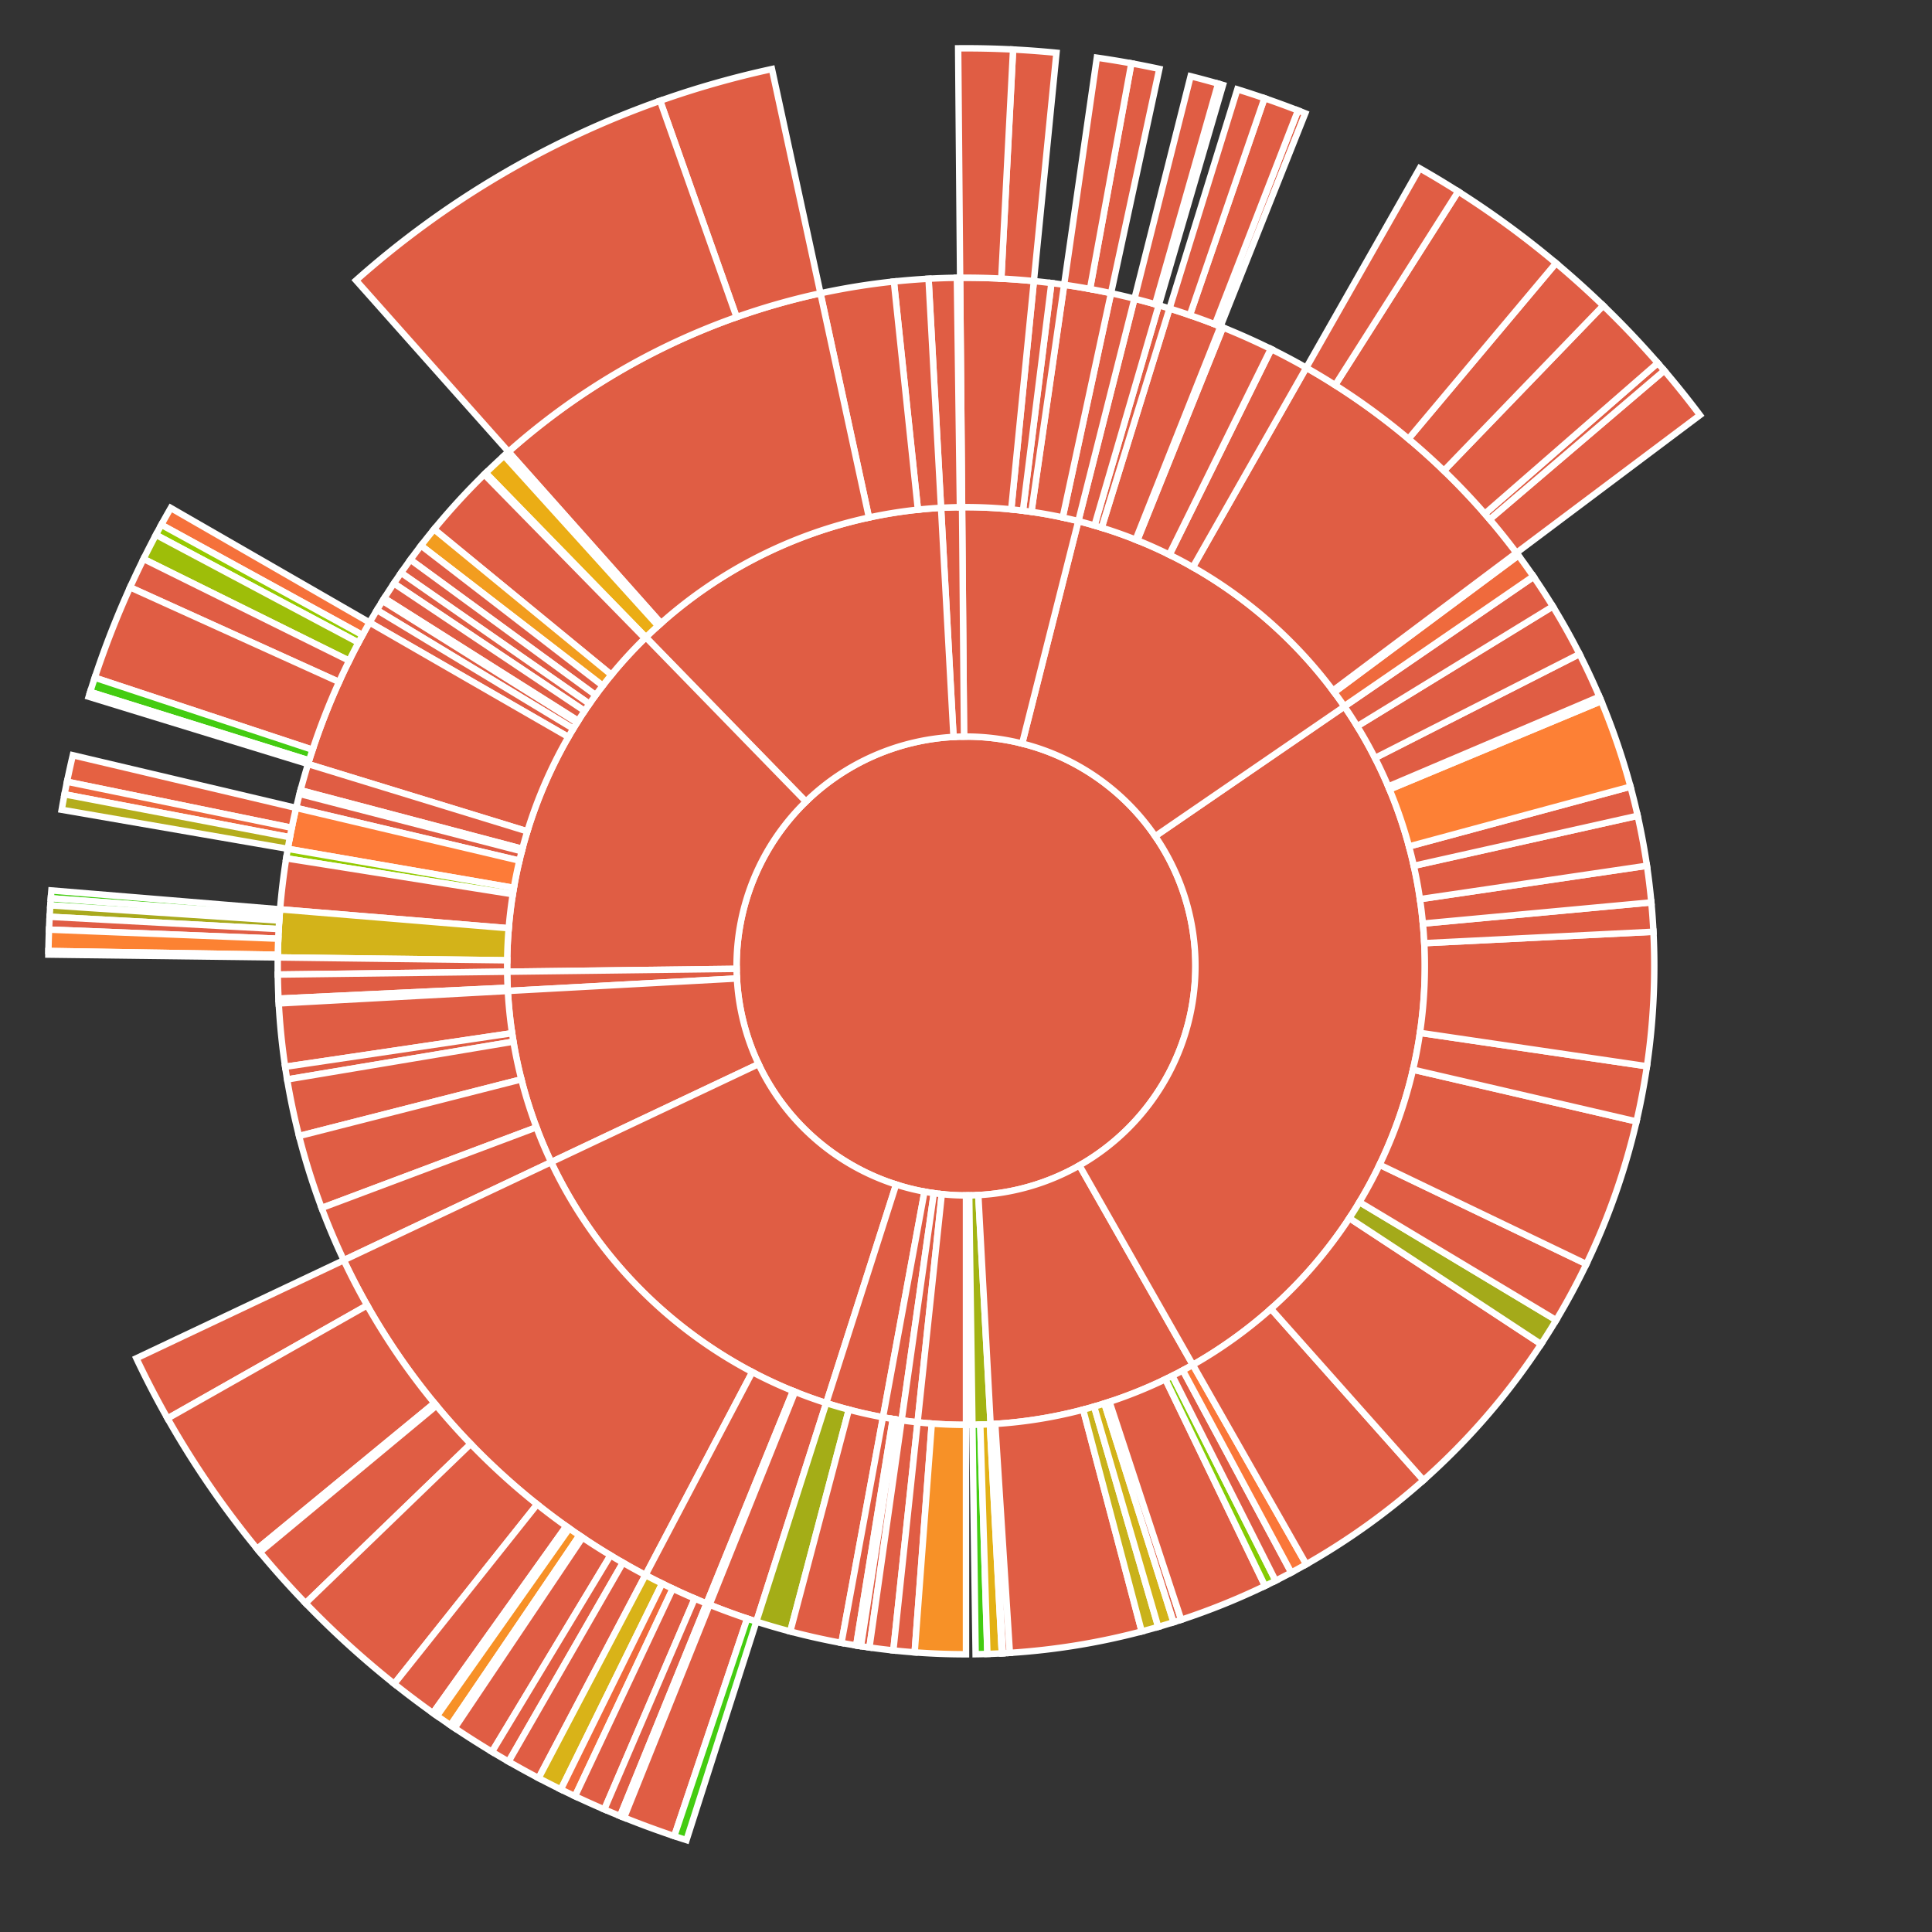 <svg baseProfile="full" width="300" height="300" viewBox="0 0 300 300" version="1.1"
xmlns="http://www.w3.org/2000/svg" xmlns:ev="http://www.w3.org/2001/xml-events"
xmlns:xlink="http://www.w3.org/1999/xlink">

<rect x="0" y="0" width="300" height="300" fill="#333333" stroke="none"/>

<style>rect.s{mask:url(#mask);}</style>
<defs>
  <pattern id="white" width="4" height="4" patternUnits="userSpaceOnUse" patternTransform="rotate(45)">
    <rect width="2" height="2" transform="translate(0,0)" fill="white"></rect>
  </pattern>
  <mask id="mask">
    <rect x="0" y="0" width="100%" height="100%" fill="url(#white)"></rect>
  </mask>
</defs>

<circle cx="150.0" cy="150.0" fill="#e05d44" r="35.625" stroke="white" stroke-width="1" />
<path d="M 150.0 185.625 L 150.0 221.25 A 71.25 71.25 0 0 0 150.997 221.243 L 150.499 185.622 A 35.625 35.625 0 0 1 150.0 185.625 z" fill="#e05d44" stroke="white" stroke-width="1" />
<path d="M 150.499 185.622 L 150.997 221.243 A 71.25 71.25 0 0 0 153.821 221.147 L 151.911 185.574 A 35.625 35.625 0 0 1 150.499 185.622 z" fill="#a3b313" stroke="white" stroke-width="1" />
<path d="M 150.997 221.243 L 151.496 256.865 A 106.875 106.875 0 0 0 153.324 256.823 L 152.216 221.216 A 71.25 71.25 0 0 1 150.997 221.243 z" fill="#4c1" stroke="white" stroke-width="1" />
<path d="M 152.216 221.216 L 153.324 256.823 A 106.875 106.875 0 0 0 155.566 256.73 L 153.71 221.153 A 71.25 71.25 0 0 1 152.216 221.216 z" fill="#e3b116" stroke="white" stroke-width="1" />
<path d="M 153.71 221.153 L 155.566 256.73 A 106.875 106.875 0 0 0 155.732 256.721 L 153.821 221.147 A 71.25 71.25 0 0 1 153.71 221.153 z" fill="#4c1" stroke="white" stroke-width="1" />
<path d="M 151.911 185.574 L 153.821 221.147 A 71.25 71.25 0 0 0 185.224 211.934 L 167.612 180.967 A 35.625 35.625 0 0 1 151.911 185.574 z" fill="#e05d44" stroke="white" stroke-width="1" />
<path d="M 153.821 221.147 L 155.732 256.721 A 106.875 106.875 0 0 0 156.81 256.658 L 154.54 221.105 A 71.25 71.25 0 0 1 153.821 221.147 z" fill="#e05d44" stroke="white" stroke-width="1" />
<path d="M 154.54 221.105 L 156.81 256.658 A 106.875 106.875 0 0 0 177.286 253.333 L 168.191 218.889 A 71.25 71.25 0 0 1 154.54 221.105 z" fill="#e05d44" stroke="white" stroke-width="1" />
<path d="M 168.191 218.889 L 177.286 253.333 A 106.875 106.875 0 0 0 179.849 252.622 L 169.899 218.415 A 71.25 71.25 0 0 1 168.191 218.889 z" fill="#c9b21a" stroke="white" stroke-width="1" />
<path d="M 169.899 218.415 L 179.849 252.622 A 106.875 106.875 0 0 0 182.235 251.898 L 171.49 217.932 A 71.25 71.25 0 0 1 169.899 218.415 z" fill="#d3b319" stroke="white" stroke-width="1" />
<path d="M 171.49 217.932 L 182.235 251.898 A 106.875 106.875 0 0 0 183.421 251.515 L 172.281 217.677 A 71.25 71.25 0 0 1 171.49 217.932 z" fill="#e05d44" stroke="white" stroke-width="1" />
<path d="M 172.281 217.677 L 183.421 251.515 A 106.875 106.875 0 0 0 196.435 246.26 L 180.957 214.173 A 71.25 71.25 0 0 1 172.281 217.677 z" fill="#e05d44" stroke="white" stroke-width="1" />
<path d="M 180.957 214.173 L 196.435 246.26 A 106.875 106.875 0 0 0 198.075 245.452 L 182.05 213.634 A 71.25 71.25 0 0 1 180.957 214.173 z" fill="#85cb03" stroke="white" stroke-width="1" />
<path d="M 182.05 213.634 L 198.075 245.452 A 106.875 106.875 0 0 0 200.509 244.187 L 183.672 212.791 A 71.25 71.25 0 0 1 182.05 213.634 z" fill="#e05d44" stroke="white" stroke-width="1" />
<path d="M 183.672 212.791 L 200.509 244.187 A 106.875 106.875 0 0 0 202.837 242.901 L 185.224 211.934 A 71.25 71.25 0 0 1 183.672 212.791 z" fill="#fa7739" stroke="white" stroke-width="1" />
<path d="M 167.612 180.967 L 185.224 211.934 A 71.25 71.25 0 0 0 208.761 109.704 L 179.38 129.852 A 35.625 35.625 0 0 1 167.612 180.967 z" fill="#e05d44" stroke="white" stroke-width="1" />
<path d="M 185.224 211.934 L 202.837 242.901 A 106.875 106.875 0 0 0 221.039 229.849 L 197.359 203.232 A 71.25 71.25 0 0 1 185.224 211.934 z" fill="#e05d44" stroke="white" stroke-width="1" />
<path d="M 197.359 203.232 L 221.039 229.849 A 106.875 106.875 0 0 0 239.3 208.718 L 209.533 189.146 A 71.25 71.25 0 0 1 197.359 203.232 z" fill="#e05d44" stroke="white" stroke-width="1" />
<path d="M 209.533 189.146 L 239.3 208.718 A 106.875 106.875 0 0 0 241.643 204.989 L 211.095 186.66 A 71.25 71.25 0 0 1 209.533 189.146 z" fill="#a4aa1a" stroke="white" stroke-width="1" />
<path d="M 211.095 186.66 L 241.643 204.989 A 106.875 106.875 0 0 0 246.332 196.286 L 214.221 180.857 A 71.25 71.25 0 0 1 211.095 186.66 z" fill="#e05d44" stroke="white" stroke-width="1" />
<path d="M 214.221 180.857 L 246.332 196.286 A 106.875 106.875 0 0 0 254.113 174.141 L 219.409 166.094 A 71.25 71.25 0 0 1 214.221 180.857 z" fill="#e05d44" stroke="white" stroke-width="1" />
<path d="M 219.409 166.094 L 254.113 174.141 A 106.875 106.875 0 0 0 255.735 165.569 L 220.49 160.379 A 71.25 71.25 0 0 1 219.409 166.094 z" fill="#e05d44" stroke="white" stroke-width="1" />
<path d="M 220.49 160.379 L 255.735 165.569 A 106.875 106.875 0 0 0 256.743 144.683 L 221.162 146.456 A 71.25 71.25 0 0 1 220.49 160.379 z" fill="#e05d44" stroke="white" stroke-width="1" />
<path d="M 221.162 146.456 L 256.743 144.683 A 106.875 106.875 0 0 0 256.418 140.124 L 220.945 143.416 A 71.25 71.25 0 0 1 221.162 146.456 z" fill="#e05d44" stroke="white" stroke-width="1" />
<path d="M 220.945 143.416 L 256.418 140.124 A 106.875 106.875 0 0 0 255.735 134.431 L 220.49 139.621 A 71.25 71.25 0 0 1 220.945 143.416 z" fill="#e05d44" stroke="white" stroke-width="1" />
<path d="M 220.49 139.621 L 255.735 134.431 A 106.875 106.875 0 0 0 254.297 126.67 L 219.532 134.446 A 71.25 71.25 0 0 1 220.49 139.621 z" fill="#e05d44" stroke="white" stroke-width="1" />
<path d="M 219.532 134.446 L 254.297 126.67 A 106.875 106.875 0 0 0 253.183 122.151 L 218.789 131.434 A 71.25 71.25 0 0 1 219.532 134.446 z" fill="#e05d44" stroke="white" stroke-width="1" />
<path d="M 218.789 131.434 L 253.183 122.151 A 106.875 106.875 0 0 0 248.644 108.87 L 215.763 122.58 A 71.25 71.25 0 0 1 218.789 131.434 z" fill="#fd8035" stroke="white" stroke-width="1" />
<path d="M 215.763 122.58 L 248.644 108.87 A 106.875 106.875 0 0 0 248.354 108.181 L 215.569 122.121 A 71.25 71.25 0 0 1 215.763 122.58 z" fill="#e05d44" stroke="white" stroke-width="1" />
<path d="M 215.569 122.121 L 248.354 108.181 A 106.875 106.875 0 0 0 245.264 101.554 L 213.509 117.703 A 71.25 71.25 0 0 1 215.569 122.121 z" fill="#e05d44" stroke="white" stroke-width="1" />
<path d="M 213.509 117.703 L 245.264 101.554 A 106.875 106.875 0 0 0 241.126 94.158 L 210.751 112.772 A 71.25 71.25 0 0 1 213.509 117.703 z" fill="#e05d44" stroke="white" stroke-width="1" />
<path d="M 210.751 112.772 L 241.126 94.158 A 106.875 106.875 0 0 0 238.141 89.557 L 208.761 109.704 A 71.25 71.25 0 0 1 210.751 112.772 z" fill="#e05d44" stroke="white" stroke-width="1" />
<path d="M 179.38 129.852 L 208.761 109.704 A 71.25 71.25 0 0 0 167.44 80.917 L 158.72 115.459 A 35.625 35.625 0 0 1 179.38 129.852 z" fill="#e05d44" stroke="white" stroke-width="1" />
<path d="M 208.761 109.704 L 238.141 89.557 A 106.875 106.875 0 0 0 238.094 89.488 L 208.729 109.659 A 71.25 71.25 0 0 1 208.761 109.704 z" fill="#e05d44" stroke="white" stroke-width="1" />
<path d="M 208.729 109.659 L 238.094 89.488 A 106.875 106.875 0 0 0 235.775 86.243 L 207.183 107.495 A 71.25 71.25 0 0 1 208.729 109.659 z" fill="#ef6a3d" stroke="white" stroke-width="1" />
<path d="M 207.183 107.495 L 235.775 86.243 A 106.875 106.875 0 0 0 235.476 85.843 L 206.984 107.229 A 71.25 71.25 0 0 1 207.183 107.495 z" fill="#e05d44" stroke="white" stroke-width="1" />
<path d="M 206.984 107.229 L 235.476 85.843 A 106.875 106.875 0 0 0 202.837 57.099 L 185.224 88.066 A 71.25 71.25 0 0 1 206.984 107.229 z" fill="#e05d44" stroke="white" stroke-width="1" />
<path d="M 235.476 85.843 L 263.968 64.458 A 142.5 142.5 0 0 0 258.43 57.538 L 231.322 80.653 A 106.875 106.875 0 0 1 235.476 85.843 z" fill="#e05d44" stroke="white" stroke-width="1" />
<path d="M 231.322 80.653 L 258.43 57.538 A 142.5 142.5 0 0 0 257.417 56.363 L 230.563 79.772 A 106.875 106.875 0 0 1 231.322 80.653 z" fill="#e05d44" stroke="white" stroke-width="1" />
<path d="M 230.563 79.772 L 257.417 56.363 A 142.5 142.5 0 0 0 248.945 47.451 L 224.208 73.088 A 106.875 106.875 0 0 1 230.563 79.772 z" fill="#e05d44" stroke="white" stroke-width="1" />
<path d="M 224.208 73.088 L 248.945 47.451 A 142.5 142.5 0 0 0 241.616 40.854 L 218.712 68.141 A 106.875 106.875 0 0 1 224.208 73.088 z" fill="#e05d44" stroke="white" stroke-width="1" />
<path d="M 218.712 68.141 L 241.616 40.854 A 142.5 142.5 0 0 0 226.43 29.731 L 207.323 59.798 A 106.875 106.875 0 0 1 218.712 68.141 z" fill="#e05d44" stroke="white" stroke-width="1" />
<path d="M 207.323 59.798 L 226.43 29.731 A 142.5 142.5 0 0 0 220.449 26.132 L 202.837 57.099 A 106.875 106.875 0 0 1 207.323 59.798 z" fill="#e05d44" stroke="white" stroke-width="1" />
<path d="M 185.224 88.066 L 202.837 57.099 A 106.875 106.875 0 0 0 197.406 54.214 L 181.604 86.143 A 71.25 71.25 0 0 1 185.224 88.066 z" fill="#e05d44" stroke="white" stroke-width="1" />
<path d="M 181.604 86.143 L 197.406 54.214 A 106.875 106.875 0 0 0 197.332 54.177 L 181.554 86.118 A 71.25 71.25 0 0 1 181.604 86.143 z" fill="#e05d44" stroke="white" stroke-width="1" />
<path d="M 181.554 86.118 L 197.332 54.177 A 106.875 106.875 0 0 0 189.899 50.852 L 176.599 83.901 A 71.25 71.25 0 0 1 181.554 86.118 z" fill="#e05d44" stroke="white" stroke-width="1" />
<path d="M 176.599 83.901 L 189.899 50.852 A 106.875 106.875 0 0 0 189.513 50.698 L 176.342 83.798 A 71.25 71.25 0 0 1 176.599 83.901 z" fill="#e05d44" stroke="white" stroke-width="1" />
<path d="M 176.342 83.798 L 189.513 50.698 A 106.875 106.875 0 0 0 181.6 47.904 L 171.067 81.936 A 71.25 71.25 0 0 1 176.342 83.798 z" fill="#e05d44" stroke="white" stroke-width="1" />
<path d="M 189.513 50.698 L 202.684 17.597 A 142.5 142.5 0 0 0 201.55 17.151 L 188.662 50.363 A 106.875 106.875 0 0 1 189.513 50.698 z" fill="#e05d44" stroke="white" stroke-width="1" />
<path d="M 188.662 50.363 L 201.55 17.151 A 142.5 142.5 0 0 0 196.347 15.248 L 184.76 48.936 A 106.875 106.875 0 0 1 188.662 50.363 z" fill="#e05d44" stroke="white" stroke-width="1" />
<path d="M 184.76 48.936 L 196.347 15.248 A 142.5 142.5 0 0 0 192.134 13.871 L 181.6 47.904 A 106.875 106.875 0 0 1 184.76 48.936 z" fill="#e05d44" stroke="white" stroke-width="1" />
<path d="M 171.067 81.936 L 181.6 47.904 A 106.875 106.875 0 0 0 179.929 47.401 L 169.953 81.601 A 71.25 71.25 0 0 1 171.067 81.936 z" fill="#e05d44" stroke="white" stroke-width="1" />
<path d="M 169.953 81.601 L 179.929 47.401 A 106.875 106.875 0 0 0 176.16 46.376 L 167.44 80.917 A 71.25 71.25 0 0 1 169.953 81.601 z" fill="#e05d44" stroke="white" stroke-width="1" />
<path d="M 179.929 47.401 L 189.905 13.202 A 142.5 142.5 0 0 0 189.16 12.986 L 179.37 47.24 A 106.875 106.875 0 0 1 179.929 47.401 z" fill="#e05d44" stroke="white" stroke-width="1" />
<path d="M 179.37 47.24 L 189.16 12.986 A 142.5 142.5 0 0 0 184.88 11.835 L 176.16 46.376 A 106.875 106.875 0 0 1 179.37 47.24 z" fill="#e05d44" stroke="white" stroke-width="1" />
<path d="M 158.72 115.459 L 167.44 80.917 A 71.25 71.25 0 0 0 149.391 78.753 L 149.695 114.376 A 35.625 35.625 0 0 1 158.72 115.459 z" fill="#e05d44" stroke="white" stroke-width="1" />
<path d="M 167.44 80.917 L 176.16 46.376 A 106.875 106.875 0 0 0 172.519 45.524 L 165.012 80.35 A 71.25 71.25 0 0 1 167.44 80.917 z" fill="#e05d44" stroke="white" stroke-width="1" />
<path d="M 165.012 80.35 L 172.519 45.524 A 106.875 106.875 0 0 0 165.24 44.217 L 160.16 79.478 A 71.25 71.25 0 0 1 165.012 80.35 z" fill="#e05d44" stroke="white" stroke-width="1" />
<path d="M 172.519 45.524 L 180.025 10.699 A 142.5 142.5 0 0 0 175.678 9.833 L 169.258 44.874 A 106.875 106.875 0 0 1 172.519 45.524 z" fill="#e05d44" stroke="white" stroke-width="1" />
<path d="M 169.258 44.874 L 175.678 9.833 A 142.5 142.5 0 0 0 170.32 8.956 L 165.24 44.217 A 106.875 106.875 0 0 1 169.258 44.874 z" fill="#e05d44" stroke="white" stroke-width="1" />
<path d="M 160.16 79.478 L 165.24 44.217 A 106.875 106.875 0 0 0 163.263 43.951 L 158.842 79.301 A 71.25 71.25 0 0 1 160.16 79.478 z" fill="#e05d44" stroke="white" stroke-width="1" />
<path d="M 158.842 79.301 L 163.263 43.951 A 106.875 106.875 0 0 0 160.538 43.646 L 157.025 79.097 A 71.25 71.25 0 0 1 158.842 79.301 z" fill="#e05d44" stroke="white" stroke-width="1" />
<path d="M 157.025 79.097 L 160.538 43.646 A 106.875 106.875 0 0 0 149.086 43.129 L 149.391 78.753 A 71.25 71.25 0 0 1 157.025 79.097 z" fill="#e05d44" stroke="white" stroke-width="1" />
<path d="M 160.538 43.646 L 164.05 8.194 A 142.5 142.5 0 0 0 157.31 7.688 L 155.483 43.266 A 106.875 106.875 0 0 1 160.538 43.646 z" fill="#e05d44" stroke="white" stroke-width="1" />
<path d="M 155.483 43.266 L 157.31 7.688 A 142.5 142.5 0 0 0 148.781 7.505 L 149.086 43.129 A 106.875 106.875 0 0 1 155.483 43.266 z" fill="#e05d44" stroke="white" stroke-width="1" />
<path d="M 149.695 114.376 L 149.391 78.753 A 71.25 71.25 0 0 0 146.124 78.856 L 148.062 114.428 A 35.625 35.625 0 0 1 149.695 114.376 z" fill="#e05d44" stroke="white" stroke-width="1" />
<path d="M 149.391 78.753 L 149.086 43.129 A 106.875 106.875 0 0 0 148.587 43.134 L 149.058 78.756 A 71.25 71.25 0 0 1 149.391 78.753 z" fill="#e05d44" stroke="white" stroke-width="1" />
<path d="M 149.058 78.756 L 148.587 43.134 A 106.875 106.875 0 0 0 144.185 43.283 L 146.124 78.856 A 71.25 71.25 0 0 1 149.058 78.756 z" fill="#e05d44" stroke="white" stroke-width="1" />
<path d="M 148.062 114.428 L 146.124 78.856 A 71.25 71.25 0 0 0 100.289 98.957 L 125.145 124.479 A 35.625 35.625 0 0 1 148.062 114.428 z" fill="#e05d44" stroke="white" stroke-width="1" />
<path d="M 146.124 78.856 L 144.185 43.283 A 106.875 106.875 0 0 0 138.801 43.713 L 142.534 79.142 A 71.25 71.25 0 0 1 146.124 78.856 z" fill="#e05d44" stroke="white" stroke-width="1" />
<path d="M 142.534 79.142 L 138.801 43.713 A 106.875 106.875 0 0 0 127.4 45.542 L 134.933 80.361 A 71.25 71.25 0 0 1 142.534 79.142 z" fill="#e05d44" stroke="white" stroke-width="1" />
<path d="M 134.933 80.361 L 127.4 45.542 A 106.875 106.875 0 0 0 78.961 70.151 L 102.641 96.768 A 71.25 71.25 0 0 1 134.933 80.361 z" fill="#e05d44" stroke="white" stroke-width="1" />
<path d="M 127.4 45.542 L 119.867 10.722 A 142.5 142.5 0 0 0 102.502 15.649 L 114.377 49.237 A 106.875 106.875 0 0 1 127.4 45.542 z" fill="#e05d44" stroke="white" stroke-width="1" />
<path d="M 114.377 49.237 L 102.502 15.649 A 142.5 142.5 0 0 0 55.282 43.535 L 78.961 70.151 A 106.875 106.875 0 0 1 114.377 49.237 z" fill="#e05d44" stroke="white" stroke-width="1" />
<path d="M 102.641 96.768 L 78.961 70.151 A 106.875 106.875 0 0 0 78.281 70.762 L 102.187 97.175 A 71.25 71.25 0 0 1 102.641 96.768 z" fill="#4c1" stroke="white" stroke-width="1" />
<path d="M 102.187 97.175 L 78.281 70.762 A 106.875 106.875 0 0 0 75.434 73.436 L 100.289 98.957 A 71.25 71.25 0 0 1 102.187 97.175 z" fill="#ebad15" stroke="white" stroke-width="1" />
<path d="M 125.145 124.479 L 100.289 98.957 A 71.25 71.25 0 0 0 78.756 150.886 L 114.378 150.443 A 35.625 35.625 0 0 1 125.145 124.479 z" fill="#e05d44" stroke="white" stroke-width="1" />
<path d="M 100.289 98.957 L 75.434 73.436 A 106.875 106.875 0 0 0 75.196 73.668 L 100.131 99.112 A 71.25 71.25 0 0 1 100.289 98.957 z" fill="#e05d44" stroke="white" stroke-width="1" />
<path d="M 100.131 99.112 L 75.196 73.668 A 106.875 106.875 0 0 0 67.398 82.183 L 94.932 104.789 A 71.25 71.25 0 0 1 100.131 99.112 z" fill="#e05d44" stroke="white" stroke-width="1" />
<path d="M 94.932 104.789 L 67.398 82.183 A 106.875 106.875 0 0 0 65.379 84.719 L 93.586 106.479 A 71.25 71.25 0 0 1 94.932 104.789 z" fill="#f29d1f" stroke="white" stroke-width="1" />
<path d="M 93.586 106.479 L 65.379 84.719 A 106.875 106.875 0 0 0 63.732 86.912 L 92.488 107.941 A 71.25 71.25 0 0 1 93.586 106.479 z" fill="#e05d44" stroke="white" stroke-width="1" />
<path d="M 92.488 107.941 L 63.732 86.912 A 106.875 106.875 0 0 0 62.284 88.941 L 91.523 109.294 A 71.25 71.25 0 0 1 92.488 107.941 z" fill="#e05d44" stroke="white" stroke-width="1" />
<path d="M 91.523 109.294 L 62.284 88.941 A 106.875 106.875 0 0 0 61.16 90.589 L 90.773 110.393 A 71.25 71.25 0 0 1 91.523 109.294 z" fill="#e05d44" stroke="white" stroke-width="1" />
<path d="M 90.773 110.393 L 61.16 90.589 A 106.875 106.875 0 0 0 59.665 92.888 L 89.776 111.925 A 71.25 71.25 0 0 1 90.773 110.393 z" fill="#e05d44" stroke="white" stroke-width="1" />
<path d="M 89.776 111.925 L 59.665 92.888 A 106.875 106.875 0 0 0 59.399 93.31 L 89.599 112.207 A 71.25 71.25 0 0 1 89.776 111.925 z" fill="#d3b319" stroke="white" stroke-width="1" />
<path d="M 89.599 112.207 L 59.399 93.31 A 106.875 106.875 0 0 0 58.528 94.726 L 89.019 113.151 A 71.25 71.25 0 0 1 89.599 112.207 z" fill="#e05d44" stroke="white" stroke-width="1" />
<path d="M 89.019 113.151 L 58.528 94.726 A 106.875 106.875 0 0 0 57.388 96.658 L 88.259 114.439 A 71.25 71.25 0 0 1 89.019 113.151 z" fill="#e05d44" stroke="white" stroke-width="1" />
<path d="M 88.259 114.439 L 57.388 96.658 A 106.875 106.875 0 0 0 47.83 118.638 L 81.887 129.092 A 71.25 71.25 0 0 1 88.259 114.439 z" fill="#e05d44" stroke="white" stroke-width="1" />
<path d="M 57.388 96.658 L 26.518 78.878 A 142.5 142.5 0 0 0 25.052 81.486 L 56.289 98.615 A 106.875 106.875 0 0 1 57.388 96.658 z" fill="#f5713b" stroke="white" stroke-width="1" />
<path d="M 56.289 98.615 L 25.052 81.486 A 142.5 142.5 0 0 0 24.209 83.046 L 55.657 99.784 A 106.875 106.875 0 0 1 56.289 98.615 z" fill="#97ca00" stroke="white" stroke-width="1" />
<path d="M 55.657 99.784 L 24.209 83.046 A 142.5 142.5 0 0 0 22.286 86.792 L 54.214 102.594 A 106.875 106.875 0 0 1 55.657 99.784 z" fill="#9ebe09" stroke="white" stroke-width="1" />
<path d="M 54.214 102.594 L 22.286 86.792 A 142.5 142.5 0 0 0 20.198 91.198 L 52.649 105.898 A 106.875 106.875 0 0 1 54.214 102.594 z" fill="#e05d44" stroke="white" stroke-width="1" />
<path d="M 52.649 105.898 L 20.198 91.198 A 142.5 142.5 0 0 0 14.716 105.228 L 48.537 116.421 A 106.875 106.875 0 0 1 52.649 105.898 z" fill="#e05d44" stroke="white" stroke-width="1" />
<path d="M 48.537 116.421 L 14.716 105.228 A 142.5 142.5 0 0 0 14.003 107.443 L 48.002 118.082 A 106.875 106.875 0 0 1 48.537 116.421 z" fill="#4c1" stroke="white" stroke-width="1" />
<path d="M 48.002 118.082 L 14.003 107.443 A 142.5 142.5 0 0 0 13.773 108.184 L 47.83 118.638 A 106.875 106.875 0 0 1 48.002 118.082 z" fill="#4c1" stroke="white" stroke-width="1" />
<path d="M 81.887 129.092 L 47.83 118.638 A 106.875 106.875 0 0 0 46.667 122.714 L 81.111 131.809 A 71.25 71.25 0 0 1 81.887 129.092 z" fill="#e05d44" stroke="white" stroke-width="1" />
<path d="M 81.111 131.809 L 46.667 122.714 A 106.875 106.875 0 0 0 46.52 123.276 L 81.013 132.184 A 71.25 71.25 0 0 1 81.111 131.809 z" fill="#4c1" stroke="white" stroke-width="1" />
<path d="M 81.013 132.184 L 46.52 123.276 A 106.875 106.875 0 0 0 45.982 125.455 L 80.654 133.637 A 71.25 71.25 0 0 1 81.013 132.184 z" fill="#e05d44" stroke="white" stroke-width="1" />
<path d="M 80.654 133.637 L 45.982 125.455 A 106.875 106.875 0 0 0 44.685 131.805 L 79.79 137.87 A 71.25 71.25 0 0 1 80.654 133.637 z" fill="#fd7b38" stroke="white" stroke-width="1" />
<path d="M 45.982 125.455 L 11.309 117.273 A 142.5 142.5 0 0 0 10.403 121.385 L 45.302 128.539 A 106.875 106.875 0 0 1 45.982 125.455 z" fill="#e56142" stroke="white" stroke-width="1" />
<path d="M 45.302 128.539 L 10.403 121.385 A 142.5 142.5 0 0 0 10.016 123.342 L 45.012 130.006 A 106.875 106.875 0 0 1 45.302 128.539 z" fill="#ec673f" stroke="white" stroke-width="1" />
<path d="M 45.012 130.006 L 10.016 123.342 A 142.5 142.5 0 0 0 9.58 125.74 L 44.685 131.805 A 106.875 106.875 0 0 1 45.012 130.006 z" fill="#b4ad1c" stroke="white" stroke-width="1" />
<path d="M 79.79 137.87 L 44.685 131.805 A 106.875 106.875 0 0 0 44.441 133.281 L 79.627 138.854 A 71.25 71.25 0 0 1 79.79 137.87 z" fill="#93ca01" stroke="white" stroke-width="1" />
<path d="M 79.627 138.854 L 44.441 133.281 A 106.875 106.875 0 0 0 43.488 141.2 L 78.992 144.134 A 71.25 71.25 0 0 1 79.627 138.854 z" fill="#e05d44" stroke="white" stroke-width="1" />
<path d="M 78.992 144.134 L 43.488 141.2 A 106.875 106.875 0 0 0 43.133 148.67 L 78.756 149.114 A 71.25 71.25 0 0 1 78.992 144.134 z" fill="#d3b319" stroke="white" stroke-width="1" />
<path d="M 43.488 141.2 L 7.984 138.267 A 142.5 142.5 0 0 0 7.889 139.483 L 43.416 142.112 A 106.875 106.875 0 0 1 43.488 141.2 z" fill="#4c1" stroke="white" stroke-width="1" />
<path d="M 43.416 142.112 L 7.889 139.483 A 142.5 142.5 0 0 0 7.811 140.588 L 43.358 142.941 A 106.875 106.875 0 0 1 43.416 142.112 z" fill="#4c1" stroke="white" stroke-width="1" />
<path d="M 43.358 142.941 L 7.811 140.588 A 142.5 142.5 0 0 0 7.705 142.358 L 43.279 144.268 A 106.875 106.875 0 0 1 43.358 142.941 z" fill="#a9a91d" stroke="white" stroke-width="1" />
<path d="M 43.279 144.268 L 7.705 142.358 A 142.5 142.5 0 0 0 7.612 144.35 L 43.209 145.763 A 106.875 106.875 0 0 1 43.279 144.268 z" fill="#e05d44" stroke="white" stroke-width="1" />
<path d="M 43.209 145.763 L 7.612 144.35 A 142.5 142.5 0 0 0 7.519 147.673 L 43.139 148.255 A 106.875 106.875 0 0 1 43.209 145.763 z" fill="#fc8232" stroke="white" stroke-width="1" />
<path d="M 43.139 148.255 L 7.519 147.673 A 142.5 142.5 0 0 0 7.511 148.227 L 43.133 148.67 A 106.875 106.875 0 0 1 43.139 148.255 z" fill="#4c1" stroke="white" stroke-width="1" />
<path d="M 78.756 149.114 L 43.133 148.67 A 106.875 106.875 0 0 0 43.133 151.33 L 78.756 150.886 A 71.25 71.25 0 0 1 78.756 149.114 z" fill="#e05d44" stroke="white" stroke-width="1" />
<path d="M 114.378 150.443 L 78.756 150.886 A 71.25 71.25 0 0 0 78.856 153.876 L 114.428 151.938 A 35.625 35.625 0 0 1 114.378 150.443 z" fill="#e05d44" stroke="white" stroke-width="1" />
<path d="M 78.756 150.886 L 43.133 151.33 A 106.875 106.875 0 0 0 43.245 155.068 L 78.83 153.378 A 71.25 71.25 0 0 1 78.756 150.886 z" fill="#e05d44" stroke="white" stroke-width="1" />
<path d="M 78.83 153.378 L 43.245 155.068 A 106.875 106.875 0 0 0 43.283 155.815 L 78.856 153.876 A 71.25 71.25 0 0 1 78.83 153.378 z" fill="#e05d44" stroke="white" stroke-width="1" />
<path d="M 114.428 151.938 L 78.856 153.876 A 71.25 71.25 0 0 0 85.588 180.457 L 117.794 165.229 A 35.625 35.625 0 0 1 114.428 151.938 z" fill="#e05d44" stroke="white" stroke-width="1" />
<path d="M 78.856 153.876 L 43.283 155.815 A 106.875 106.875 0 0 0 44.277 165.651 L 79.518 160.434 A 71.25 71.25 0 0 1 78.856 153.876 z" fill="#e05d44" stroke="white" stroke-width="1" />
<path d="M 79.518 160.434 L 44.277 165.651 A 106.875 106.875 0 0 0 44.588 167.621 L 79.725 161.747 A 71.25 71.25 0 0 1 79.518 160.434 z" fill="#e05d44" stroke="white" stroke-width="1" />
<path d="M 79.725 161.747 L 44.588 167.621 A 106.875 106.875 0 0 0 46.437 176.402 L 80.958 167.601 A 71.25 71.25 0 0 1 79.725 161.747 z" fill="#e05d44" stroke="white" stroke-width="1" />
<path d="M 80.958 167.601 L 46.437 176.402 A 106.875 106.875 0 0 0 49.948 187.575 L 83.299 175.05 A 71.25 71.25 0 0 1 80.958 167.601 z" fill="#e05d44" stroke="white" stroke-width="1" />
<path d="M 83.299 175.05 L 49.948 187.575 A 106.875 106.875 0 0 0 53.382 195.686 L 85.588 180.457 A 71.25 71.25 0 0 1 83.299 175.05 z" fill="#e05d44" stroke="white" stroke-width="1" />
<path d="M 117.794 165.229 L 85.588 180.457 A 71.25 71.25 0 0 0 128.299 217.865 L 139.149 183.932 A 35.625 35.625 0 0 1 117.794 165.229 z" fill="#e05d44" stroke="white" stroke-width="1" />
<path d="M 85.588 180.457 L 53.382 195.686 A 106.875 106.875 0 0 0 100.225 244.577 L 116.817 213.051 A 71.25 71.25 0 0 1 85.588 180.457 z" fill="#e05d44" stroke="white" stroke-width="1" />
<path d="M 53.382 195.686 L 21.176 210.914 A 142.5 142.5 0 0 0 26.023 220.256 L 57.017 202.692 A 106.875 106.875 0 0 1 53.382 195.686 z" fill="#e05d44" stroke="white" stroke-width="1" />
<path d="M 57.017 202.692 L 26.023 220.256 A 142.5 142.5 0 0 0 39.934 240.508 L 67.45 217.881 A 106.875 106.875 0 0 1 57.017 202.692 z" fill="#e05d44" stroke="white" stroke-width="1" />
<path d="M 67.45 217.881 L 39.934 240.508 A 142.5 142.5 0 0 0 40.357 241.021 L 67.768 218.265 A 106.875 106.875 0 0 1 67.45 217.881 z" fill="#d3b319" stroke="white" stroke-width="1" />
<path d="M 67.768 218.265 L 40.357 241.021 A 142.5 142.5 0 0 0 47.451 248.945 L 73.088 224.208 A 106.875 106.875 0 0 1 67.768 218.265 z" fill="#e05d44" stroke="white" stroke-width="1" />
<path d="M 73.088 224.208 L 47.451 248.945 A 142.5 142.5 0 0 0 61.215 261.46 L 83.411 233.595 A 106.875 106.875 0 0 1 73.088 224.208 z" fill="#e05d44" stroke="white" stroke-width="1" />
<path d="M 83.411 233.595 L 61.215 261.46 A 142.5 142.5 0 0 0 67.23 265.997 L 87.922 236.998 A 106.875 106.875 0 0 1 83.411 233.595 z" fill="#e05d44" stroke="white" stroke-width="1" />
<path d="M 87.922 236.998 L 67.23 265.997 A 142.5 142.5 0 0 0 67.862 266.446 L 88.397 237.334 A 106.875 106.875 0 0 1 87.922 236.998 z" fill="#e05d44" stroke="white" stroke-width="1" />
<path d="M 88.397 237.334 L 67.862 266.446 A 142.5 142.5 0 0 0 69.958 267.896 L 89.969 238.422 A 106.875 106.875 0 0 1 88.397 237.334 z" fill="#f79127" stroke="white" stroke-width="1" />
<path d="M 89.969 238.422 L 69.958 267.896 A 142.5 142.5 0 0 0 70.601 268.33 L 90.451 238.748 A 106.875 106.875 0 0 1 89.969 238.422 z" fill="#e05d44" stroke="white" stroke-width="1" />
<path d="M 90.451 238.748 L 70.601 268.33 A 142.5 142.5 0 0 0 76.396 272.019 L 94.797 241.514 A 106.875 106.875 0 0 1 90.451 238.748 z" fill="#e05d44" stroke="white" stroke-width="1" />
<path d="M 94.797 241.514 L 76.396 272.019 A 142.5 142.5 0 0 0 78.974 273.538 L 96.731 242.653 A 106.875 106.875 0 0 1 94.797 241.514 z" fill="#e25e43" stroke="white" stroke-width="1" />
<path d="M 96.731 242.653 L 78.974 273.538 A 142.5 142.5 0 0 0 83.634 276.102 L 100.225 244.577 A 106.875 106.875 0 0 1 96.731 242.653 z" fill="#e05d44" stroke="white" stroke-width="1" />
<path d="M 116.817 213.051 L 100.225 244.577 A 106.875 106.875 0 0 0 109.716 248.992 L 123.144 215.995 A 71.25 71.25 0 0 1 116.817 213.051 z" fill="#e05d44" stroke="white" stroke-width="1" />
<path d="M 100.225 244.577 L 83.634 276.102 A 142.5 142.5 0 0 0 87.09 277.861 L 102.817 245.896 A 106.875 106.875 0 0 1 100.225 244.577 z" fill="#d9b318" stroke="white" stroke-width="1" />
<path d="M 102.817 245.896 L 87.09 277.861 A 142.5 142.5 0 0 0 89.286 278.919 L 104.465 246.689 A 106.875 106.875 0 0 1 102.817 245.896 z" fill="#ef6a3d" stroke="white" stroke-width="1" />
<path d="M 104.465 246.689 L 89.286 278.919 A 142.5 142.5 0 0 0 93.834 280.964 L 107.875 248.223 A 106.875 106.875 0 0 1 104.465 246.689 z" fill="#e05d44" stroke="white" stroke-width="1" />
<path d="M 107.875 248.223 L 93.834 280.964 A 142.5 142.5 0 0 0 96.288 281.99 L 109.716 248.992 A 106.875 106.875 0 0 1 107.875 248.223 z" fill="#e05d44" stroke="white" stroke-width="1" />
<path d="M 123.144 215.995 L 109.716 248.992 A 106.875 106.875 0 0 0 110.178 249.179 L 123.452 216.119 A 71.25 71.25 0 0 1 123.144 215.995 z" fill="#e05d44" stroke="white" stroke-width="1" />
<path d="M 109.716 248.992 L 96.288 281.99 A 142.5 142.5 0 0 0 96.904 282.239 L 110.178 249.179 A 106.875 106.875 0 0 1 109.716 248.992 z" fill="#e05d44" stroke="white" stroke-width="1" />
<path d="M 123.452 216.119 L 110.178 249.179 A 106.875 106.875 0 0 0 117.448 251.797 L 128.299 217.865 A 71.25 71.25 0 0 1 123.452 216.119 z" fill="#e05d44" stroke="white" stroke-width="1" />
<path d="M 110.178 249.179 L 96.904 282.239 A 142.5 142.5 0 0 0 104.702 285.109 L 116.027 251.332 A 106.875 106.875 0 0 1 110.178 249.179 z" fill="#e05d44" stroke="white" stroke-width="1" />
<path d="M 116.027 251.332 L 104.702 285.109 A 142.5 142.5 0 0 0 106.598 285.73 L 117.448 251.797 A 106.875 106.875 0 0 1 116.027 251.332 z" fill="#4c1" stroke="white" stroke-width="1" />
<path d="M 139.149 183.932 L 128.299 217.865 A 71.25 71.25 0 0 0 137.107 220.074 L 143.553 185.037 A 35.625 35.625 0 0 1 139.149 183.932 z" fill="#e05d44" stroke="white" stroke-width="1" />
<path d="M 128.299 217.865 L 117.448 251.797 A 106.875 106.875 0 0 0 122.714 253.333 L 131.809 218.889 A 71.25 71.25 0 0 1 128.299 217.865 z" fill="#a4ad17" stroke="white" stroke-width="1" />
<path d="M 131.809 218.889 L 122.714 253.333 A 106.875 106.875 0 0 0 130.66 255.111 L 137.107 220.074 A 71.25 71.25 0 0 1 131.809 218.889 z" fill="#e05d44" stroke="white" stroke-width="1" />
<path d="M 143.553 185.037 L 137.107 220.074 A 71.25 71.25 0 0 0 140.005 220.545 L 145.002 185.273 A 35.625 35.625 0 0 1 143.553 185.037 z" fill="#e05d44" stroke="white" stroke-width="1" />
<path d="M 137.107 220.074 L 130.66 255.111 A 106.875 106.875 0 0 0 132.953 255.507 L 138.635 220.338 A 71.25 71.25 0 0 1 137.107 220.074 z" fill="#e05d44" stroke="white" stroke-width="1" />
<path d="M 138.635 220.338 L 132.953 255.507 A 106.875 106.875 0 0 0 133.281 255.559 L 138.854 220.373 A 71.25 71.25 0 0 1 138.635 220.338 z" fill="#4c1" stroke="white" stroke-width="1" />
<path d="M 138.854 220.373 L 133.281 255.559 A 106.875 106.875 0 0 0 133.692 255.623 L 139.128 220.416 A 71.25 71.25 0 0 1 138.854 220.373 z" fill="#4c1" stroke="white" stroke-width="1" />
<path d="M 139.128 220.416 L 133.692 255.623 A 106.875 106.875 0 0 0 135.007 255.818 L 140.005 220.545 A 71.25 71.25 0 0 1 139.128 220.416 z" fill="#e05d44" stroke="white" stroke-width="1" />
<path d="M 145.002 185.273 L 140.005 220.545 A 71.25 71.25 0 0 0 142.479 220.852 L 146.239 185.426 A 35.625 35.625 0 0 1 145.002 185.273 z" fill="#e05d44" stroke="white" stroke-width="1" />
<path d="M 140.005 220.545 L 135.007 255.818 A 106.875 106.875 0 0 0 138.718 256.278 L 142.479 220.852 A 71.25 71.25 0 0 1 140.005 220.545 z" fill="#e05d44" stroke="white" stroke-width="1" />
<path d="M 146.239 185.426 L 142.479 220.852 A 71.25 71.25 0 0 0 150 221.25 L 150.0 185.625 A 35.625 35.625 0 0 1 146.239 185.426 z" fill="#e05d44" stroke="white" stroke-width="1" />
<path d="M 142.479 220.852 L 138.718 256.278 A 106.875 106.875 0 0 0 142.029 256.577 L 144.686 221.052 A 71.25 71.25 0 0 1 142.479 220.852 z" fill="#e05d44" stroke="white" stroke-width="1" />
<path d="M 144.686 221.052 L 142.029 256.577 A 106.875 106.875 0 0 0 150 256.875 L 150 221.25 A 71.25 71.25 0 0 1 144.686 221.052 z" fill="#f79127" stroke="white" stroke-width="1" />
</svg>